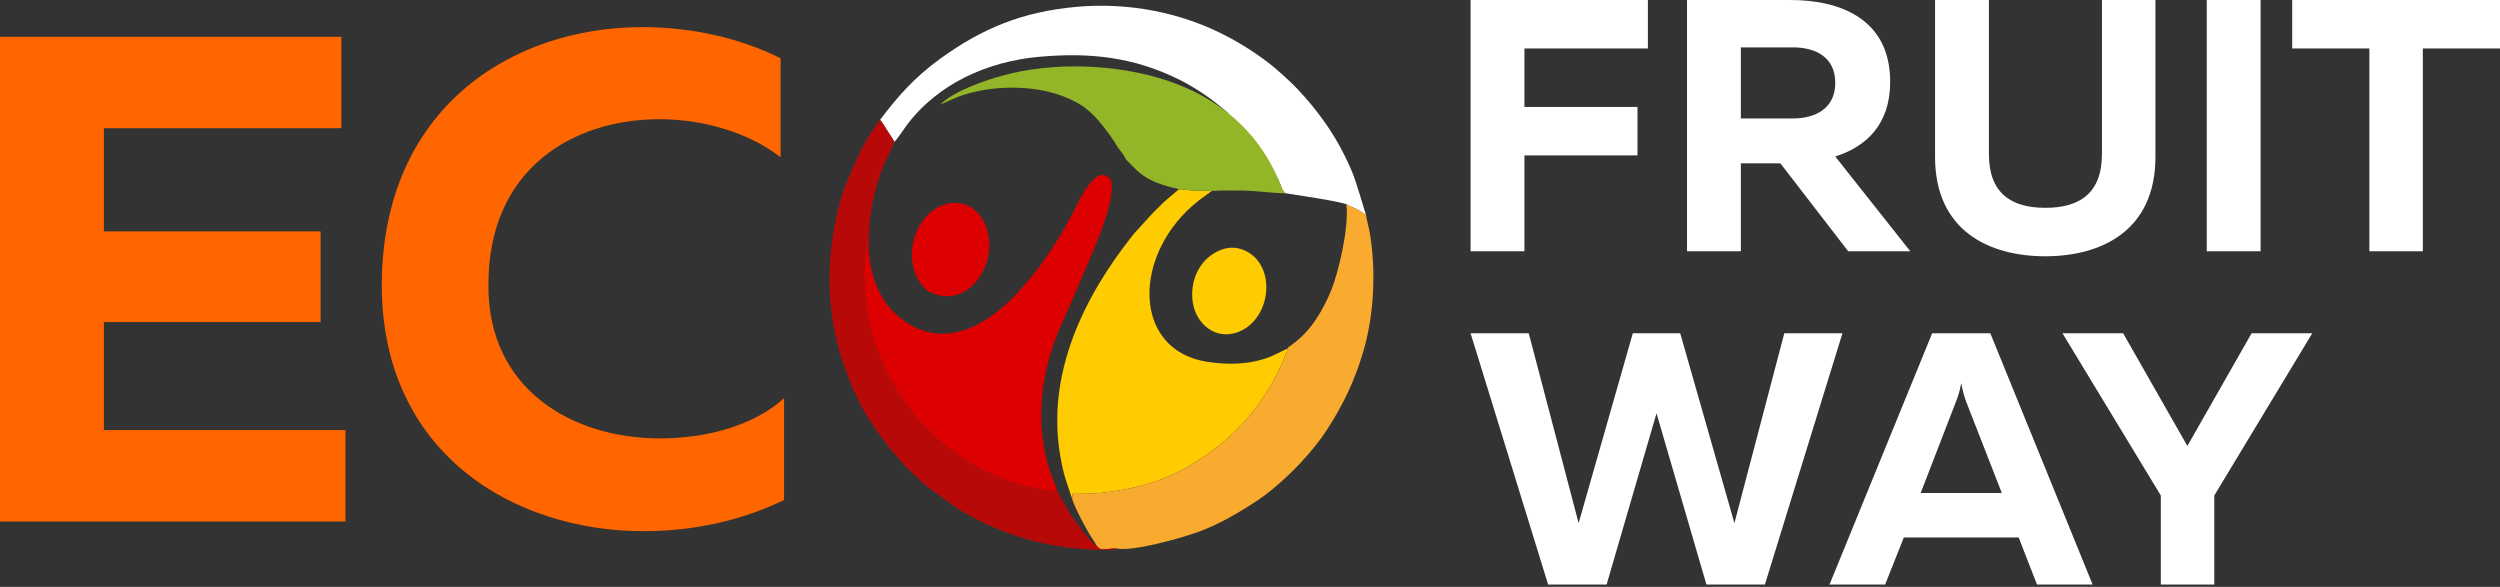 <?xml version="1.0" encoding="UTF-8"?> <svg xmlns="http://www.w3.org/2000/svg" width="213" height="50" viewBox="0 0 213 50" fill="none"><rect x="0" y="0" width="213" height="50" fill="#333333" stroke="none"/> <path fill-rule="evenodd" clip-rule="evenodd" d="M91.342 42.488C91.35 42.475 91.355 42.454 91.357 42.443L91.383 42.3C91.383 42.296 91.363 42.191 91.37 42.07C91.82 42.053 92.555 42.092 93.166 42.047C96.292 41.814 99.484 40.984 102.051 39.235C102.467 38.951 102.776 38.785 103.188 38.48C105.408 36.84 107.216 34.812 108.616 32.214C109.106 31.305 109.17 31.08 109.533 30.222L109.651 29.937C109.762 29.589 109.83 29.891 109.684 29.7L108.301 30.367C106.534 31.064 104.746 31.11 102.873 30.828C96.416 29.855 96.425 21.581 102.107 17.104C102.536 16.766 102.878 16.549 103.257 16.265C102.777 16.243 102.284 16.264 101.795 16.241C101.306 16.218 100.902 16.137 100.448 16.12C100.44 16.135 99.323 17.062 99.172 17.208C97.964 18.383 97.921 18.473 96.834 19.671C96.697 19.821 96.675 19.834 96.537 20.009C92.378 25.229 89.146 31.771 90.322 38.765C90.623 40.549 90.835 40.933 91.342 42.488Z" fill="#FECC00"></path> <path fill-rule="evenodd" clip-rule="evenodd" d="M93.298 15.161C92.393 16.01 91.98 17.047 91.376 18.198C90.465 19.932 89.658 21.185 88.556 22.712C88.076 23.376 86.869 24.793 86.32 25.34C84.222 27.426 81.138 29.478 77.854 27.837C76.934 27.377 75.888 26.502 75.293 25.531C74.633 24.455 74.264 23.458 74.075 21.914C73.957 21.794 73.924 21.457 73.931 21.224C73.941 20.943 73.956 20.786 73.936 20.401L73.806 20.741C73.546 22.451 73.588 24.335 73.788 26.038C73.92 27.153 74.303 28.614 74.677 29.691C75.017 30.543 75.429 31.52 75.714 32.07C76.331 33.262 77.037 34.312 77.881 35.334C79.613 37.429 82.412 39.676 85.073 40.667C87.737 41.658 87.343 41.437 90.038 41.969L90.066 41.836C90.055 41.578 89.637 40.685 89.516 40.334C88.106 36.231 88.649 31.668 90.368 27.814C91.228 25.887 92.055 23.908 92.941 21.858C93.476 20.621 95.191 16.625 94.602 15.214C94.364 15.111 94.294 14.921 93.957 14.915C93.693 14.909 93.476 15.054 93.298 15.161Z" fill="#DC0000"></path> <path fill-rule="evenodd" clip-rule="evenodd" d="M80.02 5.065C77.937 6.583 76.486 8.208 74.98 10.215C75.227 10.492 75.385 10.798 75.595 11.129C75.767 11.401 76.016 11.745 76.198 12.081C76.371 11.966 77.001 11.007 77.236 10.693C79.897 7.121 84.157 5.225 88.575 4.835C92.871 4.457 96.543 4.854 100.404 6.749C102.887 7.968 104.404 9.489 104.628 9.601C104.542 9.675 104.613 9.657 104.429 9.65C104.653 10.07 104.617 9.644 105.246 10.247L106.63 11.768C107.505 12.847 108.635 14.539 109.12 15.79C109.159 15.89 109.177 15.968 109.229 16.051L109.125 16.247C108.74 16.257 108.81 16.168 108.433 16.269C108.611 16.371 113.605 17.018 114.71 17.398C114.93 17.566 115.311 17.667 115.574 17.808C115.714 17.882 115.836 17.946 115.97 18.036C116.123 18.139 116.222 18.238 116.385 18.325C115.464 15.341 115.467 15.107 114.579 13.287C113.553 11.19 112.166 9.311 110.583 7.628C110.161 7.177 109.678 6.731 109.263 6.356L108.555 5.736C107.335 4.738 105.976 3.858 104.594 3.124C100.739 1.076 96.158 0.164 91.617 0.592C87.16 1.014 83.739 2.356 80.02 5.065Z" fill="white"></path> <path fill-rule="evenodd" clip-rule="evenodd" d="M116.138 30.003C117.07 26.883 117.253 23.078 116.712 19.864C116.628 19.364 116.448 18.789 116.385 18.325C116.222 18.238 116.123 18.139 115.97 18.037C115.836 17.947 115.714 17.882 115.575 17.808C115.311 17.668 114.93 17.567 114.71 17.398C114.963 19.333 114.035 23.238 113.417 24.74C112.755 26.351 111.741 28.118 110.283 29.202C110.161 29.293 110.094 29.349 109.965 29.446C109.77 29.592 109.81 29.512 109.684 29.7C109.83 29.89 109.762 29.589 109.651 29.937L109.533 30.222C109.17 31.079 109.106 31.304 108.616 32.214C107.216 34.812 105.408 36.84 103.188 38.48C102.776 38.785 102.467 38.951 102.051 39.234C99.484 40.984 96.292 41.813 93.166 42.047C92.555 42.092 91.82 42.053 91.37 42.07C91.363 42.191 91.383 42.296 91.383 42.3L91.357 42.443C91.355 42.453 91.35 42.475 91.342 42.488C91.481 42.992 92.025 44.075 92.317 44.607C92.499 44.939 92.703 45.326 92.861 45.577C93.018 45.824 93.347 46.292 93.459 46.537C93.594 46.6 93.527 46.663 93.721 46.749C94.004 46.875 94.77 46.678 95.204 46.742C96.615 46.971 100.411 45.9 101.841 45.408C103.762 44.747 105.49 43.718 107.114 42.654C107.522 42.386 107.893 42.103 108.239 41.825C109.961 40.445 111.877 38.445 113.07 36.599C114.469 34.434 115.418 32.414 116.138 30.003Z" fill="#F8AB2E"></path> <path fill-rule="evenodd" clip-rule="evenodd" d="M72.232 15.34C71.786 16.18 71.26 18.318 71.072 19.388C69.773 26.757 72.047 31.401 72.513 32.751C72.726 33.37 72.898 33.533 73.165 34.147C73.764 35.526 75.528 37.938 76.58 39.102C76.769 39.312 76.909 39.489 77.089 39.67C77.595 40.176 78.506 41.083 79.062 41.49C79.225 41.61 79.258 41.641 79.372 41.74L81.321 43.147C83.042 44.302 85.189 45.253 87.355 45.903C88.504 46.248 89.744 46.491 91.016 46.651C91.671 46.735 94.805 47.009 95.204 46.742C94.77 46.678 94.004 46.875 93.721 46.75C93.527 46.663 93.594 46.6 93.459 46.537C93.277 46.475 92.641 45.746 92.468 45.527C91.814 44.696 91.35 44.096 90.804 43.149C90.692 42.953 90.2 41.953 90.066 41.836L90.038 41.968C87.343 41.437 87.737 41.658 85.073 40.667C82.412 39.676 79.613 37.429 77.881 35.334C77.037 34.312 76.331 33.262 75.714 32.07C75.415 31.493 75.029 30.572 74.677 29.691C74.303 28.614 73.92 27.153 73.788 26.037C73.588 24.334 73.546 22.451 73.806 20.74L73.936 20.401C73.956 20.785 73.941 20.942 73.931 21.223C73.924 21.457 73.957 21.794 74.075 21.914C73.967 19.824 74.046 18.318 74.549 16.399C74.762 15.59 74.978 14.878 75.284 14.109C75.407 13.802 76.183 12.204 76.198 12.081C76.016 11.745 75.767 11.402 75.595 11.129C75.385 10.798 75.227 10.492 74.98 10.215C73.655 11.954 73.071 13.325 72.232 15.34Z" fill="#B80909"></path> <path fill-rule="evenodd" clip-rule="evenodd" d="M95.248 12.58C95.436 12.795 95.9 13.414 95.917 13.575L96.798 14.458C98.183 15.8 100.219 15.997 100.448 16.12C100.902 16.137 101.307 16.217 101.795 16.241C102.284 16.264 102.777 16.242 103.257 16.264C104.089 16.214 105.003 16.229 105.841 16.234C106.873 16.241 108.702 16.485 109.521 16.465L109.229 16.051C109.177 15.969 109.159 15.89 109.12 15.79C107.34 11.2 103.767 8.252 99.253 6.802C95.036 5.448 89.745 5.249 85.421 6.441C83.735 6.905 81.341 7.741 80.103 8.905C80.444 8.796 81.266 8.353 82.038 8.102C85.114 7.099 89.391 7.205 92.159 8.987C92.493 9.202 92.636 9.343 92.9 9.569C93.627 10.194 94.805 11.762 95.248 12.58Z" fill="#93B629"></path> <path fill-rule="evenodd" clip-rule="evenodd" d="M84.286 21.157C84.317 20.578 84.254 20.066 84.098 19.564C83.114 16.398 79.536 16.639 78.169 19.589C77.284 21.498 77.65 23.654 79.058 24.807C81.805 26.278 84.146 23.754 84.286 21.157Z" fill="#DC0000"></path> <path fill-rule="evenodd" clip-rule="evenodd" d="M104.308 21.197C102.674 21.663 101.504 23.254 101.576 25.265C101.65 27.375 103.309 28.857 105.123 28.402C107.87 27.716 108.779 23.788 106.91 21.921C106.363 21.374 105.365 20.894 104.308 21.197Z" fill="#FECC00"></path> <path d="M188.657 49.8V42.216L197.006 28.393H191.838L186.364 37.995L180.89 28.393H175.722L184.101 42.216V49.8H188.657ZM125.294 0V21.406H129.881V13.241H139.514V9.113H129.881V4.128H140.401V0H125.294ZM148.321 21.406V13.914H151.686L157.465 21.406H162.755L156.364 13.333C158.964 12.508 161.043 10.642 161.043 6.972C161.043 1.559 156.701 0 152.541 0H143.734V21.406H148.321ZM148.321 4.036H152.756C154.682 4.036 156.364 4.862 156.364 7.064C156.364 9.235 154.682 10.091 152.756 10.091H148.321V4.036ZM179.086 0V13.119C179.086 16.514 177.129 17.706 174.254 17.706C171.41 17.706 169.453 16.514 169.453 13.119V0H164.866V13.364C164.866 19.694 169.514 21.834 174.254 21.834C178.994 21.834 183.643 19.694 183.643 13.364V0H179.086ZM188.015 0V21.406H192.602V0H188.015ZM195.294 0V4.128H201.869V21.406H206.425V4.128H213V0H195.294ZM152.022 28.393L147.771 44.57L143.153 28.393H139.116L134.499 44.57L130.248 28.393H125.294L131.899 49.8H136.884L141.135 35.212L145.386 49.8H150.37L156.976 28.393H152.022ZM160.615 49.8L162.205 45.794H171.991L173.551 49.8H178.291L169.575 28.393H164.621L155.875 49.8H160.615ZM166.609 34.326C166.776 33.891 166.945 33.47 167.098 32.644C167.251 33.47 167.392 33.904 167.557 34.326L170.554 42.002H163.642L166.609 34.326Z" fill="white"></path> <path d="M0 3.136V44.43H29.437V36.643H8.849V27.44H27.313V19.713H8.849V10.923H29.082V3.136H0Z" fill="#FF6600"></path> <path d="M32.527 24.255C32.527 38.649 43.794 45.256 54.826 45.256C59.191 45.256 63.261 44.311 66.801 42.602V33.93C64.323 36.171 60.43 37.351 56.182 37.351C48.985 37.351 41.553 33.339 41.612 24.255C41.612 14.286 48.926 10.156 56.182 10.156C60.017 10.156 63.851 11.335 66.505 13.401V4.965C62.966 3.195 58.837 2.311 54.707 2.311C43.676 2.311 32.586 9.153 32.527 24.255Z" fill="#FF6600"></path> </svg> 